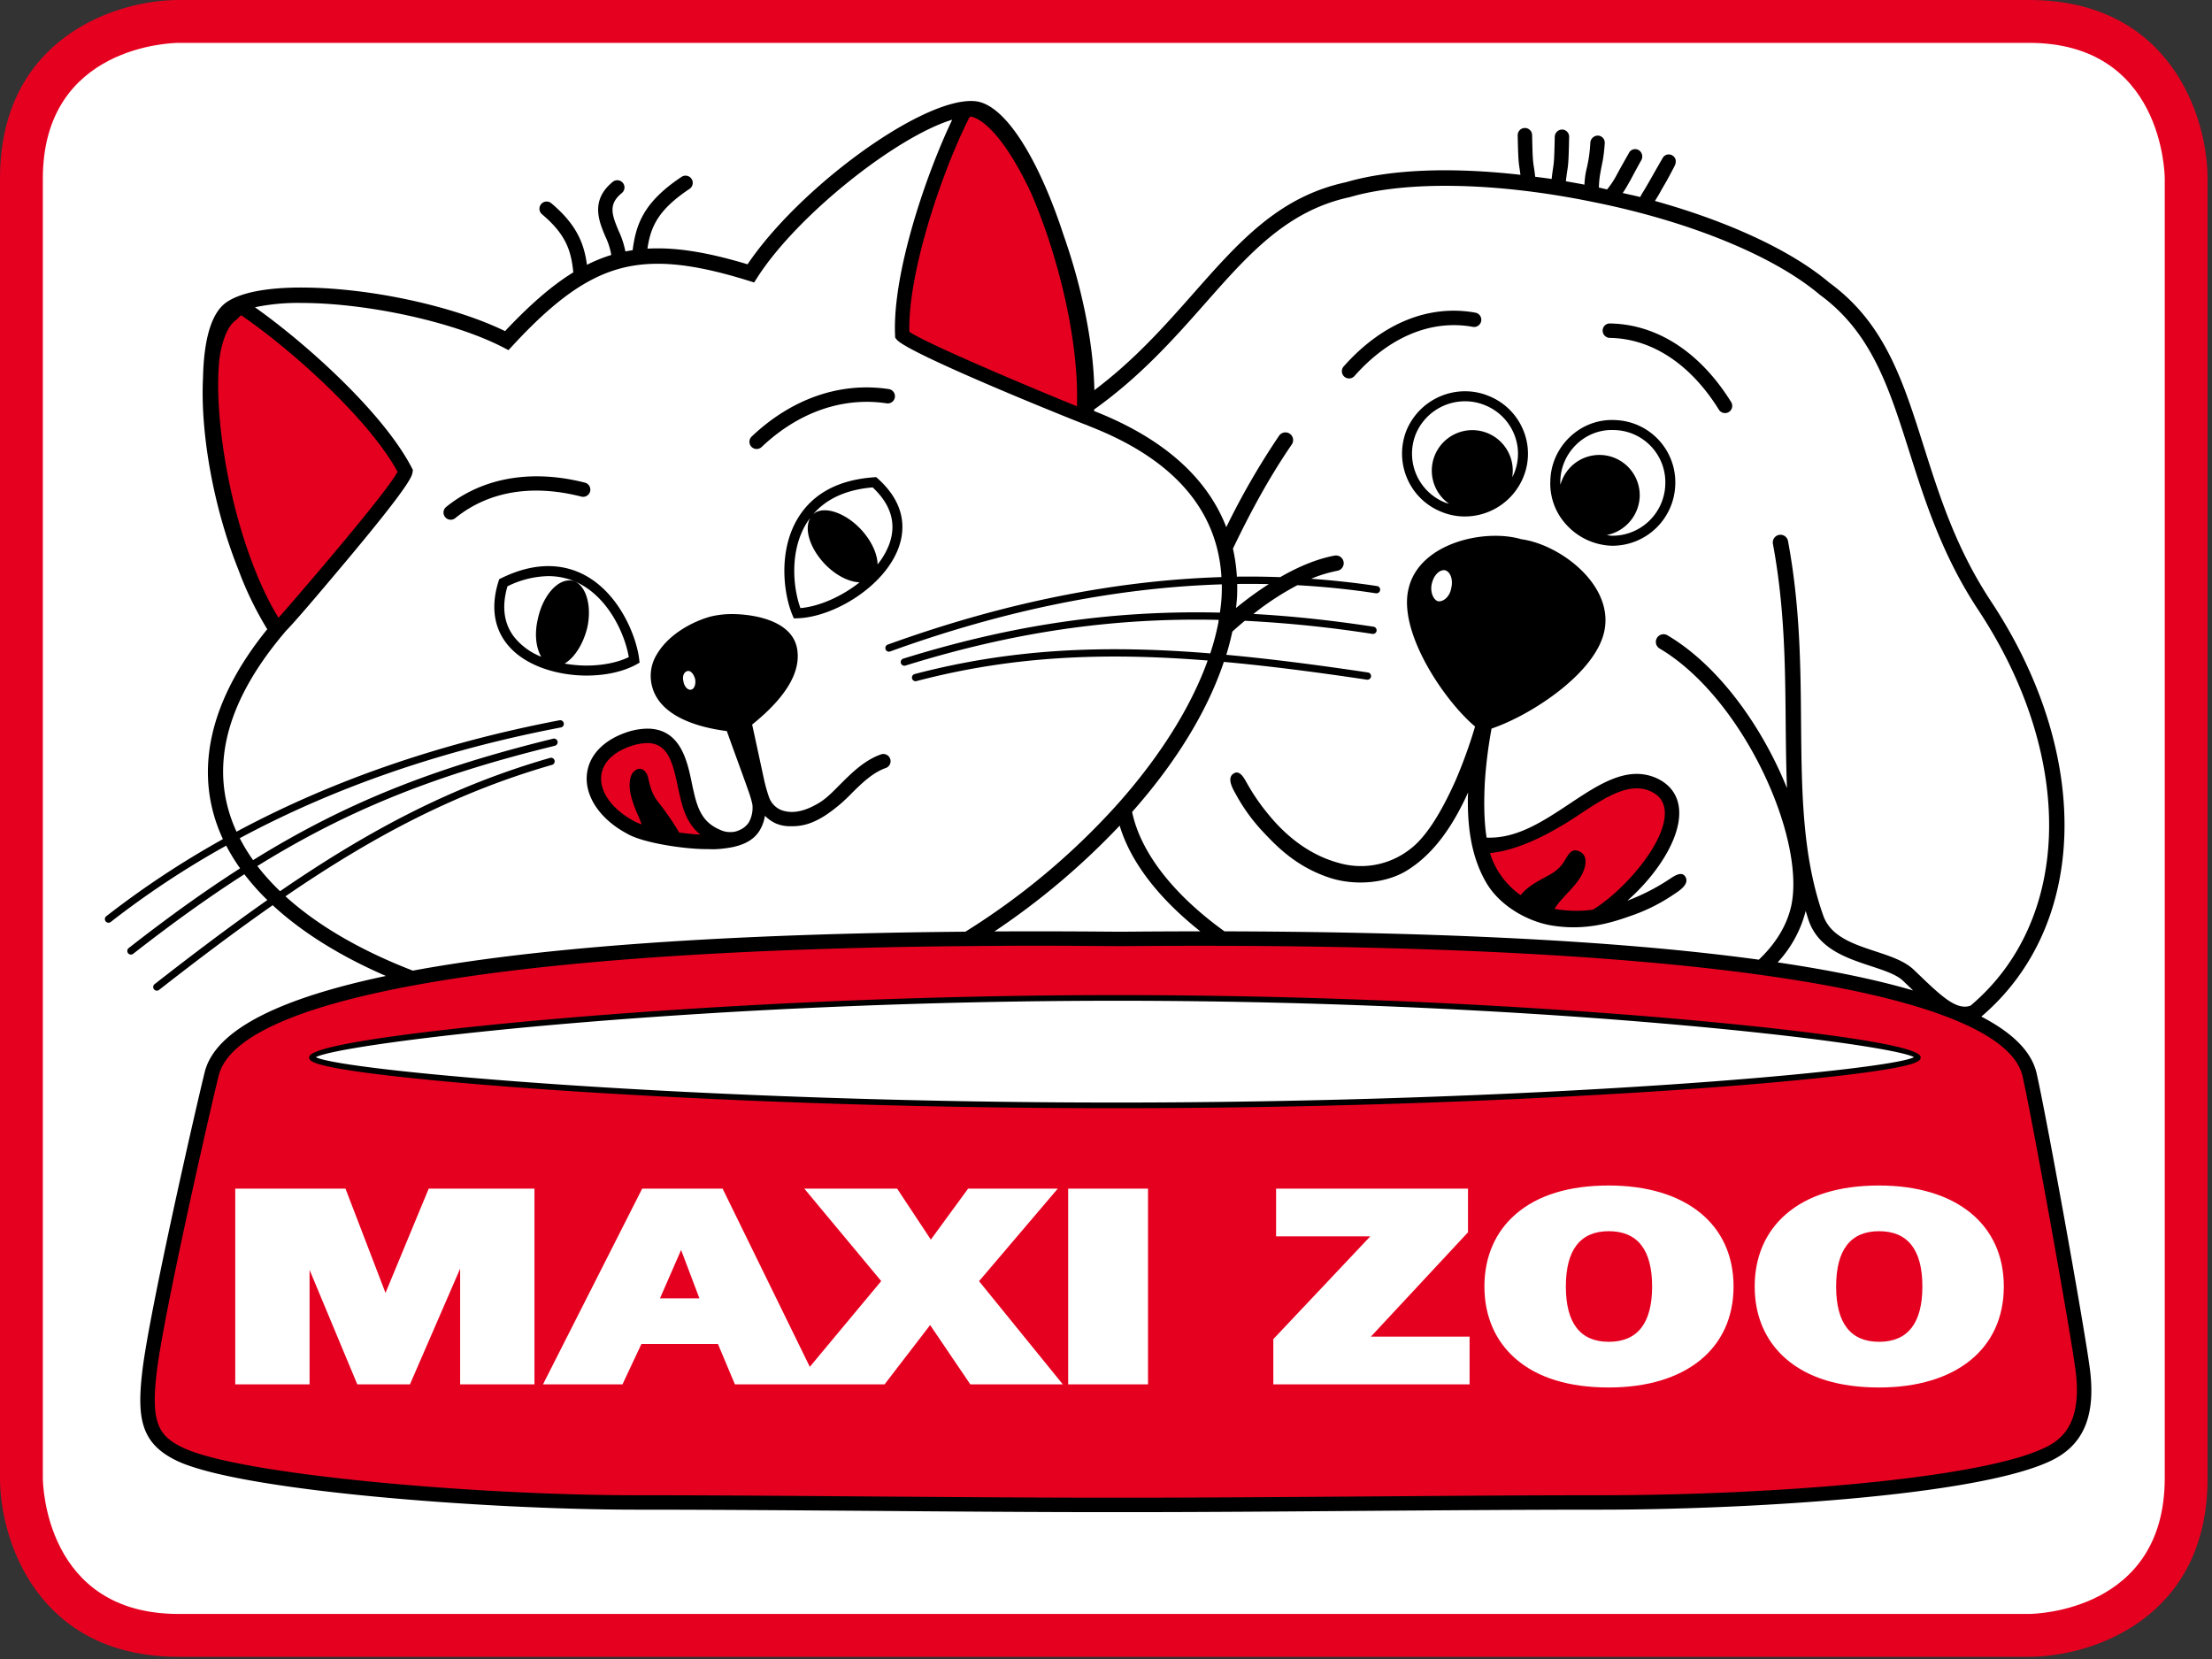 <svg xmlns="http://www.w3.org/2000/svg" width="1000" height="750" viewBox="0 0 1000 750"><rect x="0" y="0" width="1000" height="750" fill="#333333" stroke="none"/><title>maxizoo</title><g id="Ebene_3" data-name="Ebene 3"><rect x="8.437" y="12" width="976" height="726" rx="60" ry="60" style="fill: #fff"></rect></g><g id="Layer_1" data-name="Layer 1"><path d="M80.692,19.375c-2.467.02-61.326,1.055-61.326,61.369V668.254c.015,2.477,1.059,61.379,61.325,61.379H917.26c2.512-.02,61.377-1.074,61.377-61.379V80.744c-.021-2.474-1.064-61.369-61.336-61.369ZM917.3,749H80.692C16.87,749,0,696.178,0,668.254V80.744C0,16.871,52.784,0,80.692,0H917.3C981.122,0,998,52.812,998,80.744V668.254C998,732.129,945.2,749,917.3,749" style="fill: #e6001f"></path><path d="M141.295,477.929a1.485,1.485,0,0,0,.811,1.316c11.573,5.977,168.383,20.686,361.927,20.686,193.65,0,350.4-14.709,361.908-20.686a1.491,1.491,0,0,0,.039-2.631c-5.834-3.2-45.361-9.38-109.635-15.007l-22.031-1.824c-35.293-2.775-72.074-4.943-109.281-6.422l-23.582-.861c-32.455-1.043-64.871-1.59-96.35-1.59-40.346,0-81.829.861-123.3,2.553l-37.188,1.752-49.636,3.049L252.7,461.587c-64.851,5.647-104.732,11.827-110.618,15.027a1.469,1.469,0,0,0-.783,1.315M925.221,655.748c-29.4,14.262-123.838,21.719-201.928,21.719L508.3,678.58h-7.086l-213.172-1.113c-74.561,0-180.853-9.48-206.121-21.719-11.8-5.713-15.443-12.055-12.47-36.244,3.312-26.764,23.526-115.582,27.9-133.37,4.153-17.6,33.768-31.7,88.018-41.86l13.751-2.411c55.653-9.1,131.718-14.313,226.092-15.529l14.063-.142,29.26-.132,28.9.12,7.872.041h1.9l7.875-.041,26.5-.1,9.836.02,11.926.041c91.33.519,167.027,4.579,225,12.057l9.521,1.307c34.379,4.812,61.721,10.93,81.26,18.193L886,460.43c17.453,7.451,27.463,16.1,29.781,25.686,4.145,18.152,21.121,112.218,23.906,132.417,3.451,25.078-5.92,33.082-14.469,37.215M438.19,51.358s-.208.142-.218.152l-.79.607a.962.962,0,0,0-.289.334c-11.411,22.448-27.979,68.984-27.285,97.56a1.538,1.538,0,0,0,.426,1.023l.208.152c7.243,5.2,53.328,24.635,74.512,33.236l2.282.921a.99.99,0,0,0,.922-.091,1.009,1.009,0,0,0,.456-.8l.012-.719c0-.01-.012-1.763-.012-1.763.554-27.391-7.663-64.811-20.913-95.332-5.154-10.991-10.609-20.037-15.786-26.155-4.4-5.186-8.673-8.367-12.363-9.228a1.983,1.983,0,0,0-1.162.1m274.263,316.1-.02.02c-10.5,6.95-25.791,15.5-38.949,16.674l-.6.041a.977.977,0,0,0-.75.436.948.948,0,0,0-.131.861l.182.588,2.057,5.348a38.479,38.479,0,0,0,12.338,14.486l.387.273a1,1,0,0,0,1.355-.213l.283-.375c2.736-3.414,6.869-5.673,10.535-7.658l2.725-1.52a19.429,19.429,0,0,0,5.633-4.832l1.512-2.359c1.062-1.793,1.982-3.323,3.119-3.323l1.469.456c1.084.576,2.139,1.6,1.531,4.68-.9,4.518-4.4,8.276-7.8,11.9a48.416,48.416,0,0,0-5.834,7.132l-.385.618a1.039,1.039,0,0,0-.051.932,1.007,1.007,0,0,0,.719.577l.73.132a57.291,57.291,0,0,0,10.09.912l7.951-.6c14.24-8.549,34.553-31.139,33.561-46.03-.324-4.883-2.8-8.276-7.557-10.373a16.949,16.949,0,0,0-6.646-1.347c-8.531,0-17.293,5.824-27.453,12.56M285,335.783h-.01c-8.924,3-14.141,8.347-14.688,15.063-.664,7.871,5.338,16.177,15.661,21.7-.021-.02,3.631,1.56,3.631,1.56a.9.9,0,0,0,1.039-.233l.633-.638a.958.958,0,0,0,.238-1.043l-1.692-4.173a49.218,49.218,0,0,1-3.373-9.9c-.755-4.021,0-7.232,1.1-8.215a2.676,2.676,0,0,1,1.682-.841c.729,0,1.463.679,2,1.833,0,.01.618,2.259.618,2.259a24.209,24.209,0,0,0,4.361,10.109,124.082,124.082,0,0,1,9.552,13.888,1.54,1.54,0,0,0,.829.668l9.938.962a.935.935,0,0,0,.973-.648l.346-.881a1.026,1.026,0,0,0-.314-1.134c-5.308-4.234-7.344-10.606-8.742-16.866-.01-.03-.77-3.374-.77-3.374l-.218-1.043c-2.312-11.163-5.052-20.392-15.154-20.392A25.855,25.855,0,0,0,285,335.783M109.493,141.027l.329.233c21.389,14.577,57.624,46.333,71.212,71.3l.122.223a1.59,1.59,0,0,1-.1,1.165c-4.629,9.106-43.888,54.853-54.012,66.32l-.446.517a1.013,1.013,0,0,1-1.6-.142l-.506-.81-2.644-4.528c-.01-.01-.208-.354-.208-.365-10.4-19.267-18.816-47.012-22.508-74.18-2.016-14.911-2.5-27.807-1.454-38.362l.111-.75.436-2.715c1.57-7.911,4.295-13.321,7.729-15.519l2.264-2.27a1,1,0,0,1,1.277-.121" style="fill: #e6001f"></path><path d="M504.027,498.431c-189.958,0-349.016-14.222-361.232-20.5,5.9-3.2,47.134-9.381,110.035-14.864,13.184-1.137,27.3-2.261,42.256-3.3,15.676-1.1,32.264-2.138,49.616-3.059q18.051-.957,37.166-1.743c38.584-1.58,80.106-2.542,123.24-2.542,33.266,0,65.57.578,96.293,1.57,7.963.263,15.834.557,23.572.859,40.043,1.611,76.945,3.882,109.219,6.412q11.429.912,22.033,1.833c62.369,5.477,103.2,11.636,109.047,14.835-12.186,6.283-171.245,20.505-361.245,20.505m258.467-37.454c-1.559-.144-3.018-.273-4.295-.375-4.559-.4-9.6-.831-15.092-1.276-30.391-2.461-74.475-5.45-127.516-7.4q-10.275-.379-20.988-.709c-27.918-.841-57.953-1.355-89.5-1.355-41.313,0-80.112.892-114.994,2.219q-14.442.563-27.941,1.2c-34.522,1.631-64.188,3.6-87.344,5.379-8.96.688-16.978,1.347-23.886,1.955-2.365.19-5.227.454-8.463.737-32.375,2.947-102.726,10.1-102.726,16.588,0,1.521,0,3.828,30.84,7.68,19.763,2.45,47.372,4.941,79.833,7.15,45.007,3.061,137.792,8.227,253.6,8.227s208.6-5.167,253.605-8.227c32.455-2.209,60.049-4.7,79.832-7.15,30.824-3.852,30.824-6.158,30.824-7.68,0-6.787-76.1-14.29-105.8-16.953M924.572,654.41c-29.205,14.162-123.359,21.557-201.279,21.557-33.469,0-71.109.307-107.537.566-36.375.264-74.01.547-107.463.547h-7.074c-33.267,0-70.4-.283-106.322-.547-36.057-.262-73.334-.566-106.849-.566-74.408,0-180.376-9.42-205.468-21.557C71.5,649.041,68.069,643,70.931,619.685c3.328-26.8,23.506-115.418,27.882-133.208,4.037-17.119,34.067-30.852,86.833-40.736,4.417-.831,8.98-1.621,13.721-2.4,54.959-8.975,131.166-14.283,225.869-15.509,4.629-.061,9.351-.1,14.062-.132,9.593-.091,19.291-.152,29.238-.152,9.461,0,19.125.051,28.887.132,3.56.03,6.224.041,7.9.041h1.9c1.66,0,4.324-.01,7.881-.041,12.389-.1,24.465-.109,36.326-.091q6,.015,11.912.041c91.734.527,167.455,4.649,224.818,12.044,3.252.425,6.4.861,9.514,1.3,34.279,4.812,61.438,10.879,80.928,18.123q3.6,1.34,6.826,2.714c16.826,7.188,26.691,15.413,28.91,24.651,4.123,18.051,21.1,112.036,23.877,132.3,3.32,24.131-5.553,31.728-13.637,35.658M129.049,405.2c40.124-27.481,77.245-46.962,120.534-59.432a1.635,1.635,0,1,0-.916-3.14c-43.888,12.611-81.449,32.386-122.054,60.263a101.417,101.417,0,0,1-10.261-11.377c41.471-25.719,81.043-41.278,134.442-54.355a1.648,1.648,0,1,0-.784-3.2c-53.871,13.209-93.751,28.911-135.587,54.883a80.554,80.554,0,0,1-6.038-9.906c42.839-23.005,91.406-39.791,145.18-50.072a1.628,1.628,0,0,0,1.3-1.935,1.645,1.645,0,0,0-1.93-1.307c-54.053,10.342-102.9,27.229-146.006,50.365-12.576-27.462-5.562-57.406,20.888-89.041l1.357-1.641c3.454-3.495,10.687-11.811,27.472-31.828,29.1-34.725,29.615-38.281,29.863-39.993l.152-1.033-.476-.932c-13-25.1-48.106-56.5-70.929-72.61a94.4,94.4,0,0,1,20.837-1.955c30,0,69.3,8.641,91.406,20.107l2.365,1.226,1.808-1.945c25.005-27.046,42.819-37.1,65.682-37.1,11.2,0,24.241,2.441,41.046,7.668l2.527.78,1.434-2.229c18.183-28.384,63.038-63.737,88.119-71.344-11.918,24.919-27.107,69.551-25.831,97.479l.041,1.043.653.831c3.88,4.943,50.882,24.6,73.647,33.813,3.135,1.276,5.789,2.35,7.83,3.15,2.679,1.063,4.3,1.691,4.381,1.691l1.448.628c32.041,12.48,51.146,30.875,57.4,54.5a68.218,68.218,0,0,1,2.035,12.1c.053.5.053,1.023.092,1.54-48.4,1.53-98.877,11.71-150.843,30.521a1.649,1.649,0,0,0,.547,3.2,1.6,1.6,0,0,0,.562-.111c51.667-18.71,101.83-28.809,149.906-30.329.041,1.671.021,3.373-.07,5.1-.111,2.522-.406,5.1-.779,7.678-48.947-1.155-94.289,5.622-143.134,20.8a1.643,1.643,0,0,0,.491,3.212,1.585,1.585,0,0,0,.484-.071c48.324-15.022,93.209-21.739,141.629-20.655-.092.577-.15,1.134-.264,1.712a111.262,111.262,0,0,1-3.441,13.037c-.041.142-.1.273-.145.4-48.23-3.931-90.013-2.107-133.623,9.339a1.651,1.651,0,0,0-1.18,2.006,1.669,1.669,0,0,0,1.6,1.236,1.935,1.935,0,0,0,.416-.061c42.925-11.264,84.123-13.1,131.637-9.3-6.93,19.287-19.146,39.3-35.109,58.388q-3.166,3.8-6.543,7.537a319.849,319.849,0,0,1-67.871,56.666c-90.439.79-183.309,5.31-249.821,17.605-22.409-8.649-42.471-19.872-57.564-33.588M100.614,200.56c-2.147-15.813-2.4-28.465-1.448-37.967.162-1.134.309-2.31.517-3.373,1.494-7.486,4-12.581,7.253-14.688l2.041-2.036c22.448,15.286,57.735,46.88,70.741,70.777-4.467,8.813-43.026,53.819-53.8,66.016-.051-.081-.091-.162-.142-.243-.978-1.55-1.9-3.191-2.821-4.822-10.272-19.034-18.609-46.172-22.337-73.664M438.843,52.715c.056,0,.116-.01.167-.01,3.383.79,7.334,3.768,11.558,8.752,5.27,6.22,10.611,15.225,15.569,25.8,11.771,27.117,21.379,65,20.774,94.683-.01.567.03,1.185.021,1.742-.486-.192-1.079-.436-1.621-.648-18.512-7.516-67-27.9-74.206-33.063-.664-27.279,15.053-73.107,27.117-96.841ZM558.775,274.872c.191-1.752.375-3.515.475-5.268.082-1.823.1-3.708.062-5.6,4.781-.071,9.543-.041,14.283.061a155.971,155.971,0,0,0-14.82,10.809M542.627,421.035q-13.905.015-27.572.111c-3.535.041-6.2.05-7.84.05h-1.9c-1.66,0-4.3-.01-7.839-.05-15.737-.111-31.762-.144-47.914-.062a331.421,331.421,0,0,0,56.617-47.823c5.1,17.009,18.317,33.41,36.448,47.774m322.26,26.733c-17.383-5.087-38.107-9.271-61.244-12.693a53.829,53.829,0,0,0,12.682-23.268c.479,1.5.881,3.019,1.4,4.5,4.518,12.672,17.018,16.8,28.08,20.451,5.9,1.937,11.486,3.778,14.482,6.6l3.1,2.986c.506.486.992.952,1.5,1.429M494.613,185.132c20.979-14.921,36.356-32.284,50.071-47.812,19.945-22.6,37.156-42.1,65.541-48.2,25.709-7.547,66.947-6.7,110.373,2.279,43.295,8.711,81.414,24.312,102.146,41.887,23.359,17.079,31.23,41.937,40.357,70.726,7.01,22.124,14.939,47.205,31.4,71.982,43.822,66.532,42.3,139.882-3.645,178.629-6.037,2.208-12.6-3.667-22.641-13.321l-3.15-3.009c-4.133-3.89-10.424-5.966-17.078-8.165-10-3.292-20.342-6.7-23.7-16.147-9.543-26.873-9.773-56.1-10.061-87.054-.2-26.115-.455-53.131-5.9-82.335a3.473,3.473,0,1,0-6.828,1.276c5.328,28.6,5.551,55.3,5.773,81.14.1,9.958.2,19.712.588,29.3-11.082-27.492-30.652-55.288-54.031-69.1a3.475,3.475,0,0,0-3.547,5.977c37.582,22.225,65.885,85.222,59.574,116-1.955,9.146-7.1,17.423-14.721,24.667-69.045-9.461-157.438-12.6-241.574-12.814-22.711-16.349-37.887-35.383-41.754-53.971,19.021-21.455,33.73-44.723,41.471-67.839,20.18,1.833,41.512,4.579,64.646,8.043a1.672,1.672,0,0,0,1.887-1.4,1.652,1.652,0,0,0-1.4-1.864c-22.883-3.414-44-6.149-64.02-7.982q1.605-5.273,2.732-10.5c1.844-1.671,3.729-3.3,5.633-4.883a553.406,553.406,0,0,1,57.7,5.936,1.691,1.691,0,0,0,1.873-1.377,1.653,1.653,0,0,0-1.377-1.874c-18.852-2.887-36.832-4.812-54.307-5.774a126.769,126.769,0,0,1,19.875-13c11.994.679,23.846,1.854,35.516,3.667a1.692,1.692,0,0,0,1.883-1.4,1.634,1.634,0,0,0-1.365-1.874c-9.826-1.5-19.773-2.573-29.8-3.3a60.232,60.232,0,0,1,11.82-3.606,3.488,3.488,0,1,0-1.275-6.858c-7.922,1.479-16.248,4.954-24.533,9.735-6.5-.233-13.027-.312-19.6-.223a76.7,76.7,0,0,0-1.781-12.663c7.506-15.65,15.9-31.473,26.609-47.113a3.48,3.48,0,1,0-5.745-3.93,338.614,338.614,0,0,0-23.867,41.33c-7.383-19.125-24.381-38.615-59.781-52.513.036-.227.011-.46.026-.683M944.658,617.861c-2.865-21.008-19.682-114.121-24-132.881-2.359-9.849-11.143-18.234-24.938-25.393,48.338-41.178,50.3-118.042,4.578-187.421-15.9-23.977-23.359-47.5-30.572-70.25-9.48-29.964-17.676-55.835-42.676-74.089-17.09-14.5-45.557-27.695-78.9-36.984,1.621-2.492,2.463-4.123,3.779-6.422,1.234-2.146,1.662-2.725,5.1-9.34.83-1.6.8-3.484-.646-4.568a3.14,3.14,0,0,0-4.561.648c-3.951,6.807-5.1,8.955-6.838,11.933-.6,1.043-1.418,2.441-2.785,4.67-.283.5-.508.912-.688,1.317-2.6-.668-5.287-1.206-7.922-1.823,1.4-2.036,2.088-3.353,3.211-5.308.75-1.287,1.914-3.647,5.045-9.269a3.427,3.427,0,0,0-.639-4.558,3.152,3.152,0,0,0-4.58.648c-2.633,4.66-4.436,7.84-5.691,10.2a37.976,37.976,0,0,1-4.186,6.4c-.068.081-.109.182-.172.273-1.273-.273-2.512-.587-3.758-.871,0-.03.01-.061.01-.1a40.161,40.161,0,0,1,.75-6.949c.617-3.859,1.4-5.541,1.9-13.108a3.21,3.21,0,0,0-3.2-3.323,3.451,3.451,0,0,0-3.322,3.191,63.751,63.751,0,0,1-1.844,12.49,37.664,37.664,0,0,0-.811,6.5c-2.807-.547-5.611-1.043-8.389-1.519.254-2.482.467-3.839.641-4.923.4-2.583.6-4.011.818-15.164a3.25,3.25,0,0,0-3.2-3.312,3.4,3.4,0,0,0-3.3,3.191c-.213,10.717-.4,11.983-.77,14.283-.162,1.094-.375,2.462-.629,4.883-2.514-.395-4.975-.668-7.455-1-.242-2.29-.445-3.616-.629-4.69-.346-2.32-.547-3.6-.748-14.172a3.262,3.262,0,0,0-6.523.142c.223,10.991.445,12.419.852,15.012.109.739.242,1.611.385,2.826-31.26-3.565-59.025-2.492-78.852,3.343-30.367,6.514-48.3,26.824-69.045,50.335-13.1,14.83-26.631,30.076-44.712,43.669-.436-22.174-6.025-47.751-13.995-70.3C470.167,73.653,454.8,46.707,440.515,45.715c-.5-.041-.993-.061-1.535-.061-24.094,0-77.837,39.5-101.03,73.826-16.3-4.913-29.255-7.2-40.6-7.2-1.58,0-3.135.041-4.66.132,1.443-9.745,4.66-17.454,19.054-27.037a3.262,3.262,0,0,0-3.616-5.43C290.821,91.471,287.514,101.509,286,113.118c-1.089.152-2.188.344-3.277.557a39.392,39.392,0,0,0-3.019-9.238c-3.206-7.587-4.721-12.125,1.388-17.15a3.259,3.259,0,1,0-4.138-5.035c-10.175,8.357-6.179,17.818-3.256,24.727a30.763,30.763,0,0,1,2.649,8.286,69.637,69.637,0,0,0-11,4.447c-1.246-9.177-4.3-17.919-16.122-27.836a3.259,3.259,0,1,0-4.189,4.994c11.188,9.4,13.2,16.978,14.146,26.257-9.689,5.966-19.626,14.627-30.86,26.56-23.6-11.487-61.8-19.7-92.237-19.7-10.818,0-25.411,1.124-33.489,6.523-8.043,5.369-10.5,19.9-10.813,34.218-1.261,24.221,4.452,58.034,15.955,86.721a153.312,153.312,0,0,0,13.083,27.016c-26.712,32.9-33.641,65.662-20.042,94.886a411.532,411.532,0,0,0-52.735,34.857,1.643,1.643,0,0,0,1.018,2.938,1.6,1.6,0,0,0,1-.344,403.61,403.61,0,0,1,52.208-34.512,85.459,85.459,0,0,0,6.276,10.261C92.442,402.871,75.961,414.7,58.183,428.6A1.644,1.644,0,0,0,60.2,431.2c17.763-13.868,34.213-25.68,50.279-35.971a106,106,0,0,0,10.383,11.668c-16.243,11.377-33.028,24-50.973,38.018a1.654,1.654,0,0,0,1.018,2.95,1.686,1.686,0,0,0,1.008-.354c18.1-14.141,35.009-26.854,51.363-38.28,13.716,12.692,31.377,23.38,51.181,31.979-46.182,9.725-77.28,23.78-81.985,43.755C88.087,502.773,67.822,591.814,64.459,618.9,61.8,640.619,63.4,652.371,79.75,660.291c28.439,13.758,140.48,22.205,208.3,22.205,33.484,0,70.762.283,106.809.547,35.92.283,73.086.568,106.363.568H508.3c33.484,0,71.127-.285,107.514-.568,36.4-.264,74.039-.547,107.486-.547,63.625,0,170.506-5.916,204.115-22.225,14.787-7.158,20.258-20.65,17.248-42.41m-602.6-414.88a3.334,3.334,0,0,0,2.249-.892c16.606-15.771,36.71-22.751,56.585-19.743a3.254,3.254,0,0,0,.98-6.433c-21.926-3.363-43.958,4.265-62.06,21.435a3.267,3.267,0,0,0,2.246,5.633m-25.475,174.3c-5.75-4.589-7.836-11.3-9.265-17.687-.334-1.317-.653-2.856-.988-4.457-2.259-10.9-4.7-19.206-13.7-19.206a24.04,24.04,0,0,0-7.167,1.276c-8.292,2.775-13.164,7.658-13.675,13.766-.608,7.253,5.105,15.022,14.9,20.25a21.412,21.412,0,0,0,3.4,1.469c-1.433-4.011-4.128-8.985-5.125-14.313-.755-4.083-.162-8.013,1.58-9.593,2.634-2.391,4.913-.982,6.038,1.489.932,2.087,1.043,7.263,4.792,12.075a124.532,124.532,0,0,1,9.669,14.02c3.427.466,6.77.8,9.542.911m-2.306-70.169c-.623-2.512-2.188-4.072-3.434-3.748-1.557.3-2.5,2.168-1.879,4.67.322,2.2,1.879,4.072,3.442,3.748s2.19-2.5,1.871-4.67m88.14,35.921a3.258,3.258,0,0,1-1.979,4.163c-6.1,2.147-11.145,7.172-16.005,12.024a68.869,68.869,0,0,1-11.474,9.5c-6.451,4.072-10.976,4.933-16.051,4.8a16.2,16.2,0,0,1-6.265-1.3,16.771,16.771,0,0,1-4.832-3.424,18.454,18.454,0,0,1-2.385,6.634c-2.347,3.789-6.038,6.1-11.73,7.426a51.9,51.9,0,0,1-8.856,1.074c-1.4,0-2.422-.071-3.852-.071-9.451,0-28.434-2.765-35.495-6.979-12-6.382-19.029-16.552-18.208-26.458.74-8.732,7.354-15.812,18.153-19.419a30.13,30.13,0,0,1,9.193-1.6c15.017,0,18.066,14.678,20.083,24.393.31,1.529.612,2.968.941,4.3,2.056,9.106,4.8,14.171,12.323,17.23a9.677,9.677,0,0,0,4.224.831,8.435,8.435,0,0,0,3.725-.74,9.545,9.545,0,0,0,4.543-3.556,13.508,13.508,0,0,0,1.662-8.2,48.281,48.281,0,0,0-1.742-5.946c-3.644-10.333-5.293-14.557-9.816-27.219-10.93-1.368-29.7-5.754-33.671-19.763a18.516,18.516,0,0,1,2.107-15.033c6.184-10.4,18.684-15.549,24.509-17.038a41.39,41.39,0,0,1,7.023-1c7.82-.425,28.753,1.236,31.7,15.083,2.188,10.6-4.67,22.3-20.219,34.816,2.254,10.312,3.166,14.617,5.312,24.544a70,70,0,0,0,2.229,8.013,9.8,9.8,0,0,0,5.759,6.149c4.087,1.458,9.334,1.175,16.593-3.09,3.748-2.208,6.453-5.125,9.907-8.57,5.126-5.115,10.945-10.93,18.446-13.563a3.261,3.261,0,0,1,4.147,1.986m-118.16-45.959c-2.077-12.51-13.265-36.619-36.417-36.619a43.357,43.357,0,0,0-18.436,4.609c-2.6,8.894-1.692,16.471,2.74,22.519a29.351,29.351,0,0,0,12.531,9.319c-2.345-3.981-3.135-10.282-1.555-16.957,2.188-10.626,9.046-18.426,15.286-17.474,5.926.922,9.36,10.282,7.162,20.918-1.8,7.709-5.926,14.06-10.333,16.6a57.022,57.022,0,0,0,9.907.9c7.208,0,14.076-1.368,19.115-3.819m3.571,3.241c-5.875,3.282-13.934,5.1-22.686,5.1-12.358,0-28.465-4-36.64-15.174-5.4-7.364-6.483-16.866-3.12-27.462l.289-.922.861-.425c7.4-3.657,14.572-5.5,21.308-5.5,27.143,0,39.6,28.951,41.127,42.15l.177,1.489ZM394.51,220.343c-12.6,1.064-21.987,5.622-27.994,13.493a7.222,7.222,0,0,1,1.448-1.651c4.68-3.728,14.678-.293,21.858,7.81,4.438,5.035,6.844,10.657,6.918,15.174a33.437,33.437,0,0,0,5.257-9.1c3.387-9.259.865-17.92-7.487-25.73m-5.921,42.93c-5.116-.2-11.515-3.525-16.567-9.228-6.255-7.081-8.474-15.337-5.642-20.027-.6.8-1.19,1.581-1.724,2.441-7.84,12.773-6.1,29.376-2.8,38.453,8.333-.708,18.509-5.115,26.734-11.639m17.646-15.65c-6.5,17.707-29.543,31.453-45.822,31.9l-1.544.041-.6-1.428c-4.006-9.5-6.64-29.083,2.537-44.034,6.787-11.052,18.34-17.21,34.345-18.335l.958-.071.7.638c13,11.639,12.292,23.44,9.42,31.291M205.817,234.231a3.178,3.178,0,0,1-2.041.729,3.258,3.258,0,0,1-2.057-5.795c16.329-13.24,38.58-17.14,62.714-10.971a3.257,3.257,0,1,1-1.616,6.311c-22.386-5.722-42.094-2.359-57,9.726m518.712-84.786a3.2,3.2,0,0,1,3.322-3.211c21.271.344,40.742,12.956,54.762,35.525a3.276,3.276,0,0,1-1.033,4.5,3.381,3.381,0,0,1-1.74.486,3.248,3.248,0,0,1-2.758-1.529c-12.822-20.625-30.34-32.152-49.332-32.466a3.267,3.267,0,0,1-3.221-3.3m-4.4,261.784a55.4,55.4,0,0,1-17.363-.364c3.93-6.422,12.268-11.649,13.838-19.552.6-3.059-.152-5.114-2.311-6.27-4.355-2.34-5.553,2.249-8.021,5.663a17.821,17.821,0,0,1-5.146,4.417c-4.377,2.532-10.068,4.994-13.7,9.553a36.866,36.866,0,0,1-11.854-13.929,32.348,32.348,0,0,1-1.967-5.116c13.516-1.2,28.893-9.775,39.629-16.907,12.34-8.185,22.977-15.235,32.721-11.112,4.225,1.864,6.359,4.852,6.645,9.1.942,13.949-18.619,36.122-32.476,44.52M656.072,265.9c-.629,3.748-3.443,6.24-5.938,5.926-2.188-.618-3.748-4.356-2.807-8.114.922-3.728,3.424-6.24,5.9-5.926,2.517.628,3.792,4.376,2.841,8.114m98.776,131.455A92.887,92.887,0,0,1,739.6,405.6c-1.316.576-2.613,1.084-3.91,1.58,13.027-11.387,24.189-28.039,23.43-40.844-.4-6.736-4.041-11.821-10.562-14.7-13-5.511-25.588,2.826-38.9,11.669-11.629,7.709-23.49,15.662-36.873,15.376l-.729-.01c-1.094-6.97-1.3-15.448-.771-25.354a207.538,207.538,0,0,1,3.021-23.947c17.787-5.977,47.355-25.183,51.055-44.43,4.041-20.816-20.4-38.868-37.553-41.157-16.562-4.923-46.383,1.641-51.062,22.5-4.682,19.631,16.156,50.436,30.1,62.167a219.638,219.638,0,0,1-8.822,24.413c-6.838,15.225-13.676,26.033-20.949,31.32a36.014,36.014,0,0,1-31.746,5.957c-12.355-3.312-23.115-11.133-31.979-22.053a92.1,92.1,0,0,1-9.775-14.3c-1.135-1.975-3.02-5.663-5.662-4.224-3.027,1.661-1.529,5.521.658,9.259A81.514,81.514,0,0,0,571.8,376.9c6.625,7.061,15.217,15.215,29.113,19.854,11.053,3.688,25.365,2.867,35.291-3.312,9.908-6.169,18.072-16.1,25.123-30.217.83-1.641,1.611-3.312,2.369-4.994-.039.932-.1,1.854-.1,2.8-.186,15.781,2.529,28.333,8.527,38.361s18.334,17.3,29.842,19.084c14.477,2.239,25.854-1.074,34.971-4.326a80.921,80.921,0,0,0,20.047-10.018c3.676-2.32,6.756-5.074,4.832-7.932-1.7-2.492-5.073-.07-6.967,1.156M684.373,195.961a23.277,23.277,0,0,1,.135,18.011,18.57,18.57,0,0,1-.861,1.752,18.3,18.3,0,1,0-28.554,12.024c-.576-.182-1.146-.293-1.711-.517a23.818,23.818,0,0,1-13.272-31.139,24.087,24.087,0,0,1,22.225-14.678,23.435,23.435,0,0,1,8.914,1.742,23.771,23.771,0,0,1,13.124,12.8m-48.461-1.56a28.451,28.451,0,0,0,.193,21.79,28.126,28.126,0,0,0,15.57,15.215,27.554,27.554,0,0,0,10.572,2.086,28.631,28.631,0,0,0,26.439-17.828,27.7,27.7,0,0,0-.162-21.455,28.153,28.153,0,0,0-15.6-15.235,27.853,27.853,0,0,0-10.6-2.086A28.71,28.71,0,0,0,635.912,194.4M612.33,169.988a3.258,3.258,0,0,1-4.595.293,3.282,3.282,0,0,1-.283-4.619c17.3-19.51,38.451-28.15,59.543-24.312a3.259,3.259,0,0,1-1.176,6.412c-18.723-3.4-37.766,4.489-53.489,22.226m93.053,47.519c.283-12.743,10.707-23.116,23.219-23.116.354,0,.719.01,1.133.021a23.619,23.619,0,0,1,23.109,24.676,23.911,23.911,0,0,1-23.826,23.106h-.486c-.75-.03-1.469-.213-2.2-.3a18.511,18.511,0,0,0,14.951-17.5,18.234,18.234,0,0,0-35.816-5.3,12.136,12.136,0,0,1-.087-1.581m22.994,29.2.639.01a28.443,28.443,0,0,0,28.334-27.482A28.135,28.135,0,0,0,729.9,189.9c-15.457-.709-28.666,11.893-29.021,27.442a27.374,27.374,0,0,0,7.256,19.885,28.973,28.973,0,0,0,20.245,9.481"></path><path d="M174.281,584.5l-18.1-47.153H106.349v88.5h33.6V574.1l21.586,51.748h23.793l22.691-52.317v52.317h33.6v-88.5H193.818Zm303.927-47.153H437.667L420.817,560.4l-15.246-23.048H363.606l34.778,41.791L366.1,617.921l-39.429-80.57H290.323l-44.854,88.5H281.4l8.562-18.248h34.614l7.67,18.248h67.64L420.5,599.026l18.158,26.819h41.828l-37.878-46.653Zm-179.838,49.6,9.541-21.861,8.276,21.861Zm551.114-51c-18.011,0-32.171,4.359-42.087,12.958-9.248,8.019-14.136,19.324-14.136,32.693s4.888,24.675,14.136,32.693c9.916,8.6,24.076,12.958,42.087,12.958,34.79,0,56.4-17.492,56.4-45.651S884.274,535.946,849.484,535.946Zm0,70.652c-12.878,0-19.408-8.411-19.408-25s6.53-25,19.408-25c13,0,19.587,8.411,19.587,25S862.481,606.6,849.484,606.6ZM727.3,535.946c-18.011,0-32.171,4.359-42.087,12.958-9.248,8.019-14.136,19.324-14.136,32.693s4.888,24.675,14.136,32.693c9.916,8.6,24.076,12.958,42.087,12.958,34.79,0,56.4-17.492,56.4-45.651S762.088,535.946,727.3,535.946Zm0,70.652c-12.878,0-19.408-8.411-19.408-25s6.53-25,19.408-25c13,0,19.587,8.411,19.587,25S740.295,606.6,727.3,606.6Zm-63.645-49.5V537.351h-86.76v21.586h42.578l-43.826,46.45v20.459h88.722V604.26H619.754Zm-180.76,68.752h36.1v-88.5h-36.1Z" style="fill: #fff"></path></g></svg>